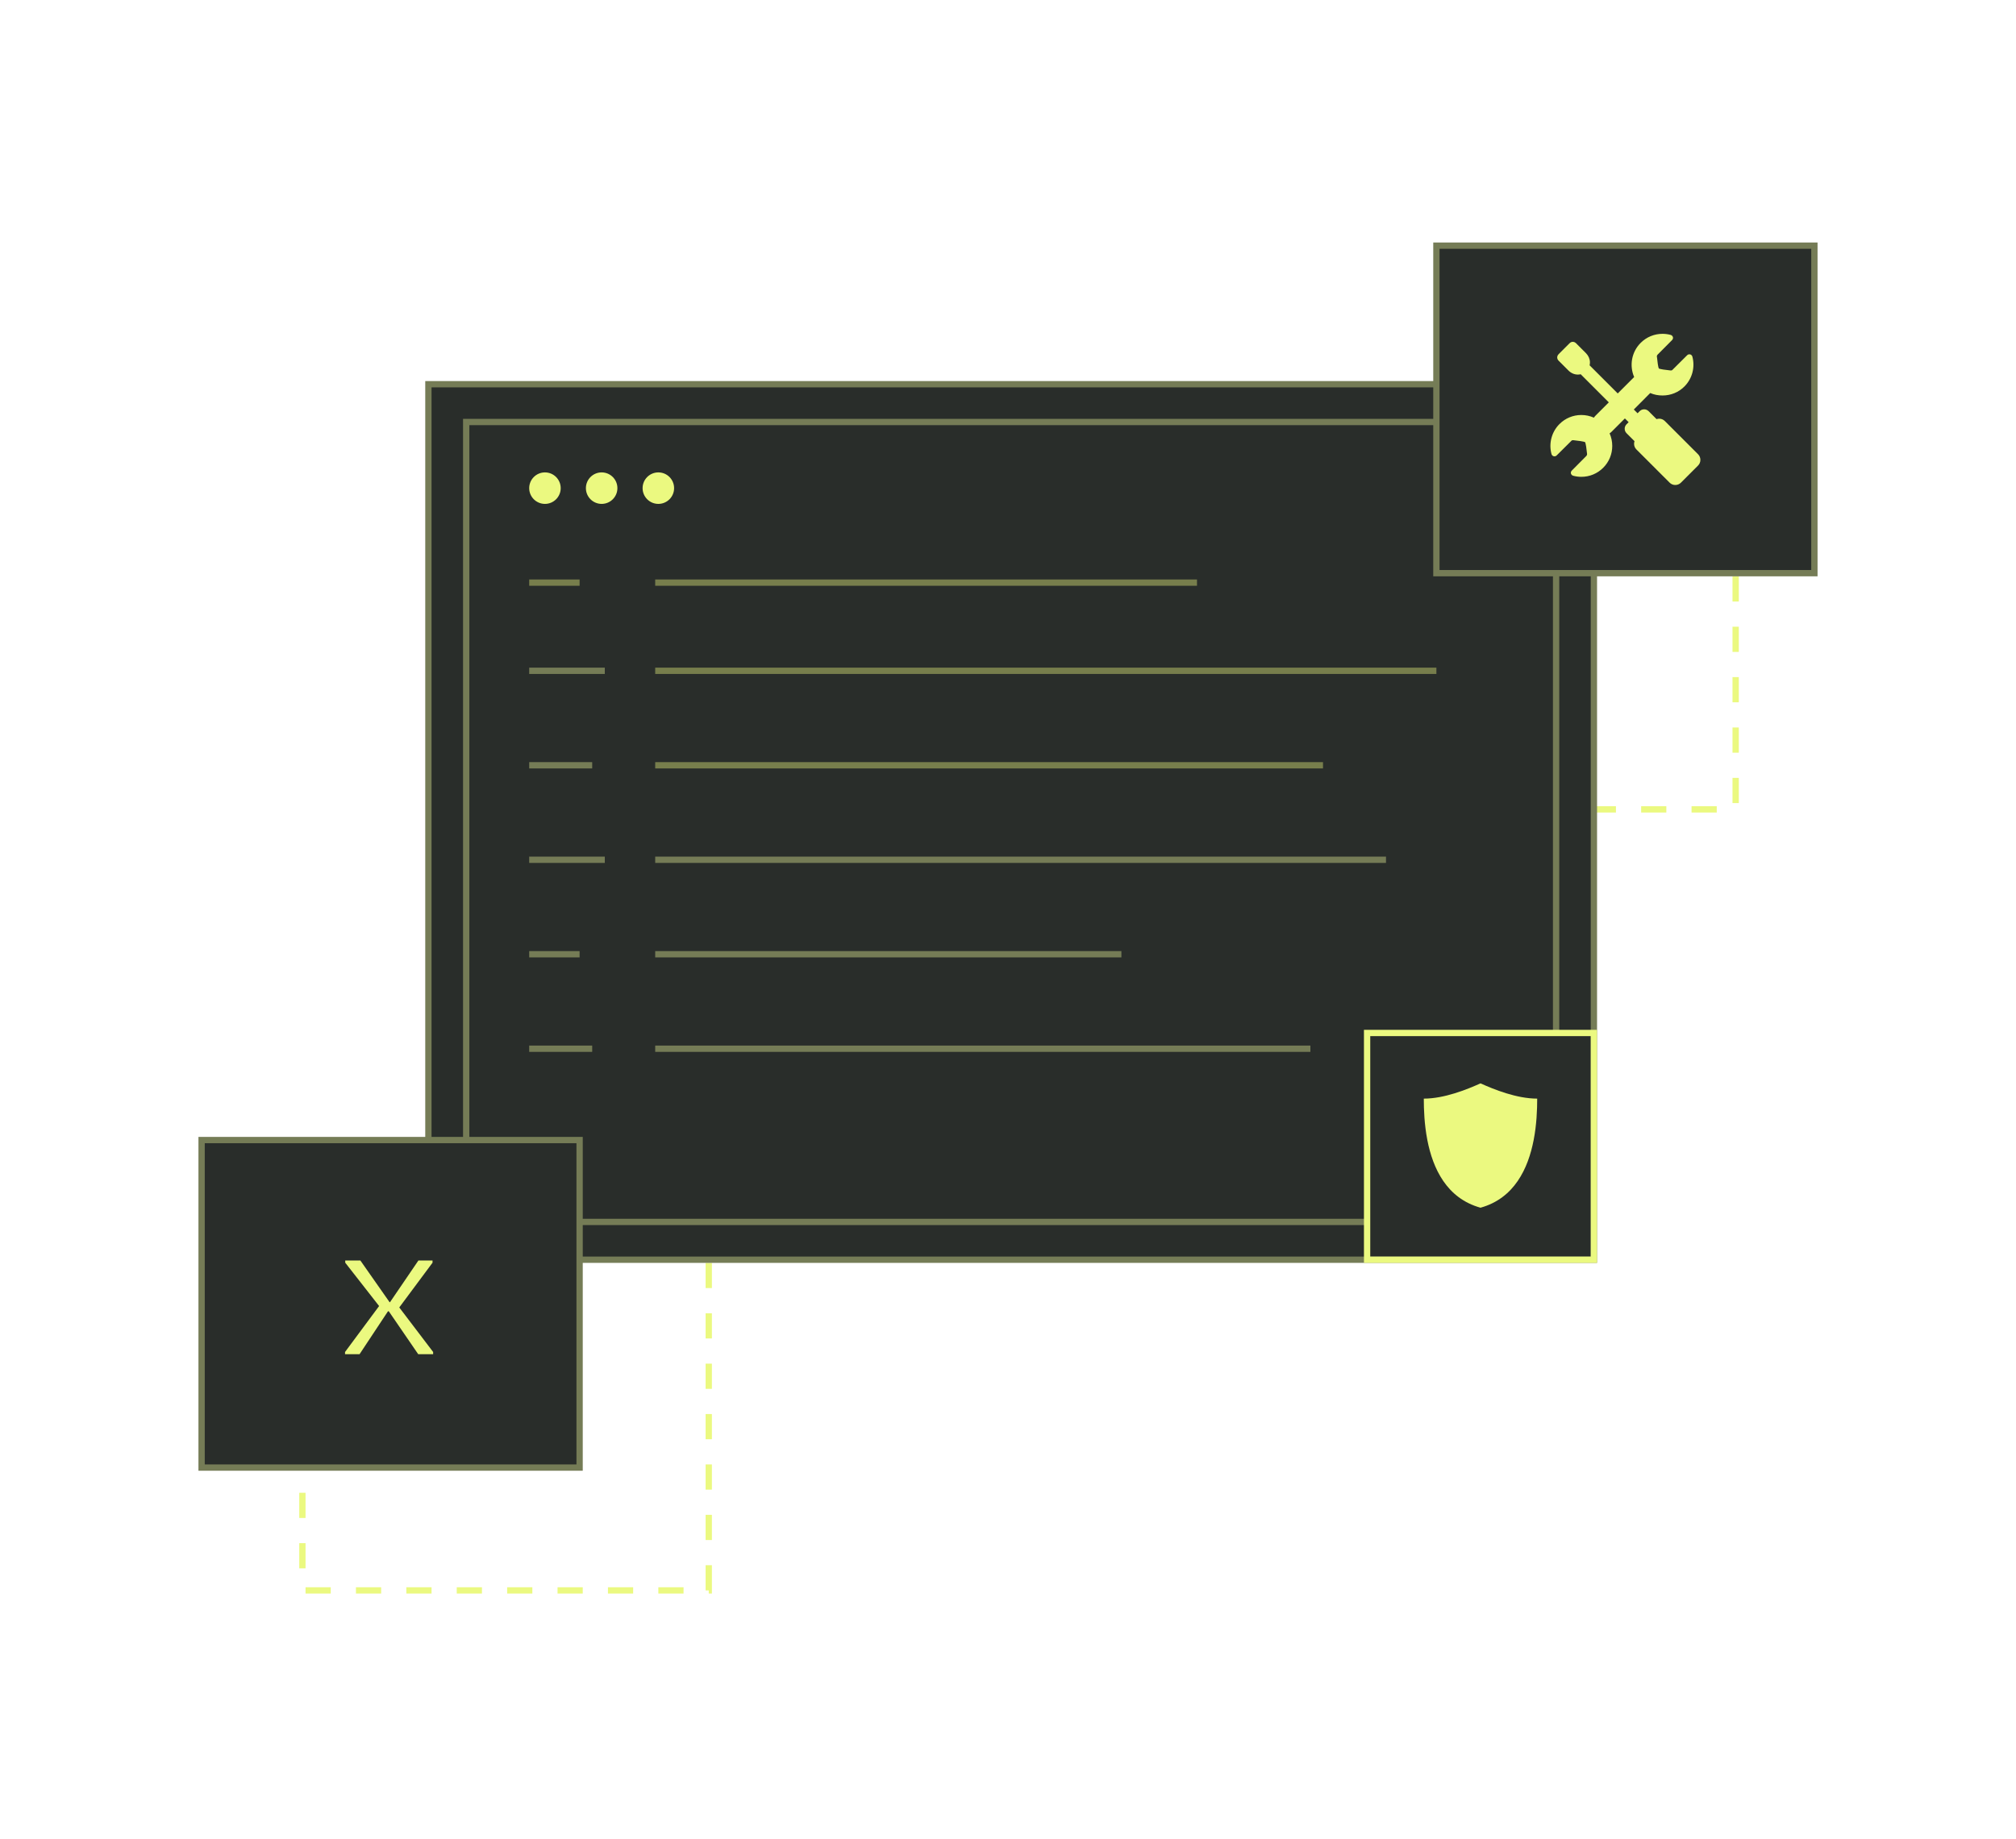 <svg width="320" height="292" viewBox="0 0 320 292" fill="none" xmlns="http://www.w3.org/2000/svg">
<rect opacity="0.4" x="77" y="197" width="12" height="2" rx="1" fill="#EBF980"/>
<path d="M275.5 91.5V128.5H112.5V252.5H48V233.5" stroke="#EBF980" stroke-miterlimit="10" stroke-dasharray="4 4"/>
<rect x="68" y="61" width="185" height="139" fill="#292D2A" stroke="#757C56" stroke-miterlimit="10"/>
<path d="M247 164V91M217 194H74V67H228" stroke="#757C56" stroke-miterlimit="10"/>
<rect opacity="0.4" x="104" y="92" width="86" height="1" fill="#EBF980"/>
<rect opacity="0.4" x="84" y="92" width="8" height="1" fill="#EBF980"/>
<rect opacity="0.4" x="104" y="106" width="124" height="1" fill="#EBF980"/>
<rect x="84" y="106" width="12" height="1" fill="#757C56"/>
<rect opacity="0.4" x="104" y="121" width="106" height="1" fill="#EBF980"/>
<rect x="84" y="121" width="10" height="1" fill="#757C56"/>
<rect x="104" y="136" width="116" height="1" fill="#757C56"/>
<rect x="84" y="136" width="12" height="1" fill="#757C56"/>
<rect x="104" y="151" width="74" height="1" fill="#757C56"/>
<rect x="84" y="151" width="8" height="1" fill="#757C56"/>
<rect x="84" y="166" width="10" height="1" fill="#757C56"/>
<rect x="104" y="166" width="104" height="1" fill="#757C56"/>
<circle cx="86.5" cy="77.5" r="2.5" fill="#EBF980"/>
<circle cx="95.5" cy="77.5" r="2.5" fill="#EBF980"/>
<circle cx="104.5" cy="77.5" r="2.5" fill="#EBF980"/>
<rect x="228" y="39" width="60" height="52" fill="#292D2A" stroke="#757C56" stroke-miterlimit="10"/>
<g clip-path="url(#clip0_838_4758)">
<path d="M269.532 72.117L264.258 66.844C264.019 66.605 263.7 66.473 263.361 66.473C263.217 66.473 263.077 66.498 262.946 66.543L261.681 65.278C261.492 65.09 261.24 64.986 260.972 64.986C260.704 64.986 260.452 65.09 260.264 65.278L259.931 65.611L259.336 65.016L261.94 62.399C262.548 62.663 263.209 62.789 263.892 62.789C263.892 62.789 263.892 62.789 263.893 62.789C265.203 62.789 266.436 62.292 267.363 61.365C268.605 60.123 269.089 58.304 268.627 56.607C268.57 56.396 268.372 56.247 268.156 56.247C268.063 56.247 267.925 56.276 267.796 56.405C267.778 56.423 266.025 58.164 265.445 58.743C265.381 58.807 265.276 58.817 265.214 58.817C265.17 58.817 265.146 58.812 265.146 58.812V58.812L265.107 58.808C264.386 58.742 263.522 58.609 263.304 58.508C263.2 58.288 263.075 57.404 263.008 56.671V56.662L262.993 56.641C262.989 56.609 262.972 56.443 263.117 56.298C263.72 55.695 265.378 54.022 265.394 54.006C265.535 53.866 265.588 53.689 265.543 53.522C265.49 53.321 265.319 53.209 265.178 53.17C264.76 53.057 264.327 53 263.892 53C262.581 53 261.349 53.511 260.422 54.437C258.958 55.901 258.615 58.065 259.39 59.859L256.784 62.464L252.326 58.006C252.324 58.003 252.321 58.001 252.318 57.998C252.36 57.827 252.378 57.649 252.371 57.468C252.349 56.951 252.122 56.452 251.732 56.062L250.145 54.475C250.111 54.441 249.924 54.268 249.647 54.268C249.518 54.268 249.326 54.307 249.14 54.492L247.401 56.231C247.2 56.433 247.128 56.692 247.204 56.943C247.255 57.111 247.355 57.219 247.384 57.249L248.965 58.829C249.378 59.242 249.906 59.469 250.452 59.469H250.452C250.605 59.469 250.755 59.451 250.901 59.415C250.904 59.418 250.906 59.421 250.909 59.423L255.367 63.881L253.249 65.999C253.154 66.094 253.071 66.198 253 66.31C252.38 66.034 251.704 65.887 251.005 65.887C249.694 65.887 248.461 66.397 247.534 67.325C246.292 68.567 245.808 70.392 246.27 72.089C246.327 72.3 246.525 72.453 246.741 72.453H246.741C246.834 72.453 246.972 72.426 247.101 72.296C247.119 72.279 248.872 70.539 249.452 69.959C249.516 69.895 249.628 69.886 249.69 69.886C249.734 69.886 249.765 69.891 249.765 69.891H249.765L249.798 69.895C250.518 69.961 251.389 70.094 251.607 70.195C251.711 70.415 251.846 71.3 251.911 72.032L251.916 72.065C251.916 72.067 251.94 72.25 251.785 72.405C251.182 73.008 249.521 74.681 249.505 74.698C249.365 74.838 249.31 75.014 249.355 75.181C249.409 75.382 249.579 75.495 249.72 75.533C250.138 75.646 250.571 75.703 251.005 75.703C252.316 75.703 253.549 75.193 254.476 74.266C255.403 73.339 255.913 72.106 255.913 70.795C255.913 70.096 255.767 69.42 255.491 68.8C255.602 68.729 255.706 68.646 255.801 68.551L257.919 66.433L258.514 67.028L258.181 67.361C257.992 67.55 257.888 67.801 257.888 68.069C257.888 68.338 257.992 68.589 258.181 68.778L259.446 70.043C259.401 70.175 259.376 70.314 259.376 70.458C259.376 70.797 259.507 71.116 259.747 71.355L265.02 76.629C265.259 76.868 265.578 77 265.918 77C266.258 77 266.577 76.868 266.816 76.629L269.532 73.912C269.771 73.673 269.903 73.355 269.903 73.015C269.903 72.675 269.771 72.356 269.532 72.117Z" fill="#EBF980"/>
</g>
<rect x="32" y="181" width="60" height="52" fill="#292D2A" stroke="#757C56" stroke-miterlimit="10"/>
<path d="M66.384 215L61.712 208.184H61.584L57.072 215H54.768V214.648L60.176 207.352L54.8 200.472V200.12H57.2L61.84 206.744H61.904L66.416 200.12H68.656V200.472L63.376 207.576L68.752 214.648V215H66.384Z" fill="#EBF980"/>
<rect x="217" y="164" width="36" height="36" stroke="#EBF980"/>
<path d="M226 174.422C229.263 174.422 232.844 172.969 235 172C237.156 172.969 240.738 174.422 244 174.422C244 176.17 243.913 178.548 243.438 180.997C242.564 185.505 240.376 190.251 235 191.742C229.624 190.251 227.436 185.505 226.562 180.997C226.087 178.548 226 176.17 226 174.422Z" fill="#EBF980"/>
<defs>
<clipPath id="clip0_838_4758">
<rect width="24" height="24" fill="white" transform="translate(246 53)"/>
</clipPath>
</defs>
</svg>
